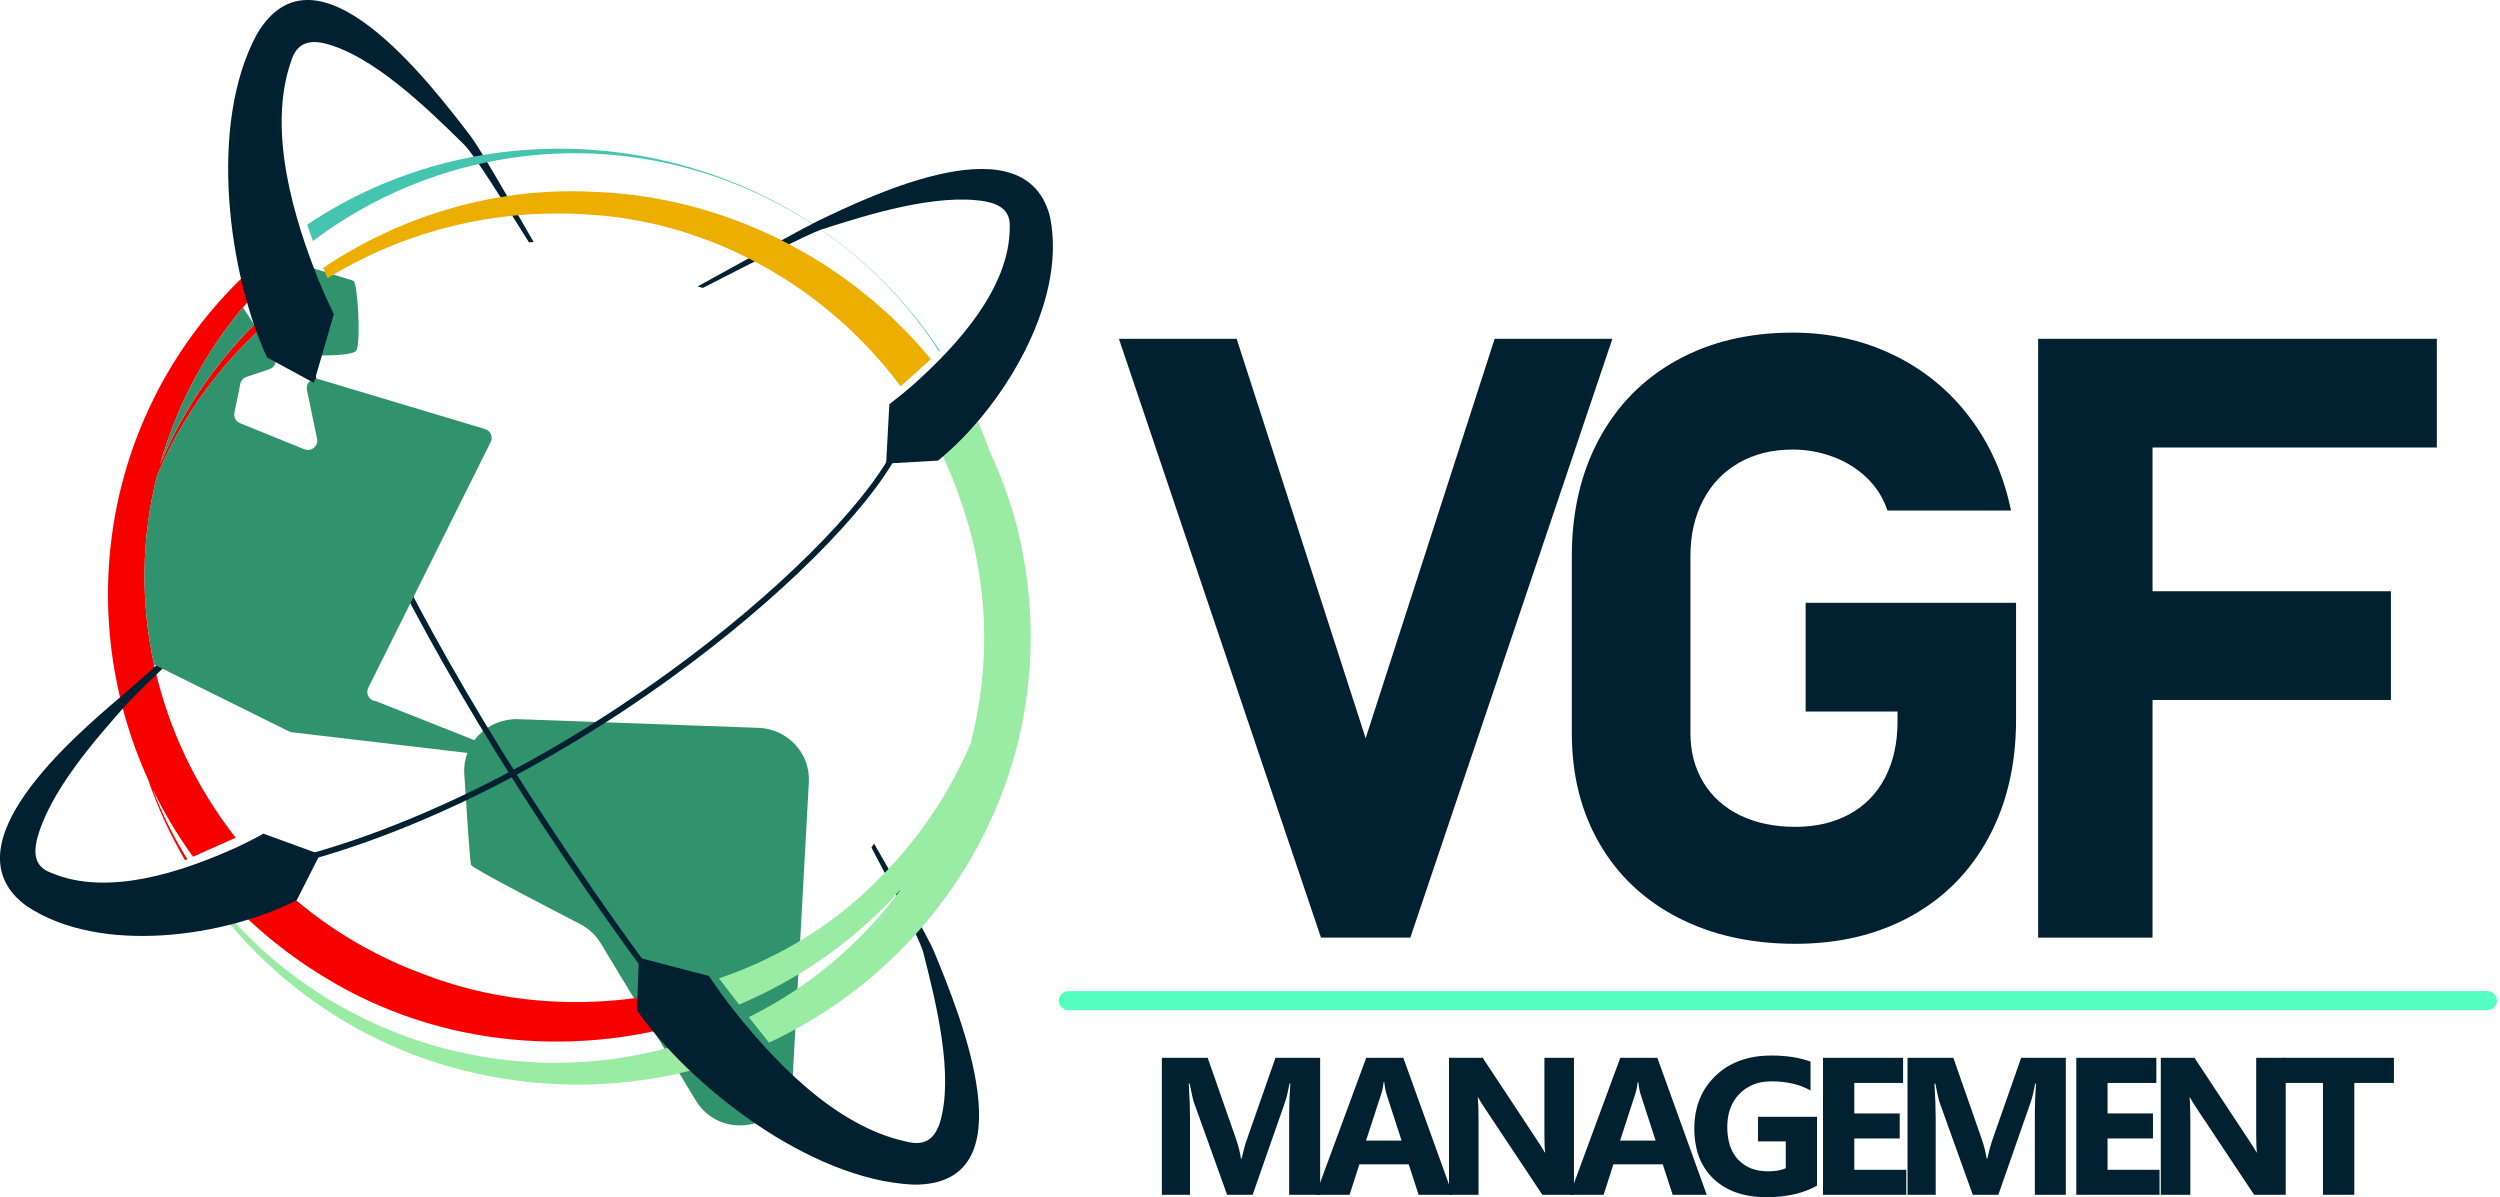 <svg xmlns="http://www.w3.org/2000/svg" width="142" height="68" viewBox="0 0 142 68" fill="none"><path d="M29.445 40.849C33.232 40.987 39.41 41.209 43.084 41.341C44.744 41.401 46.033 42.792 45.943 44.43L45.027 61.146C44.868 64.037 41.01 64.975 39.507 62.488L34.122 53.58C33.839 53.113 33.434 52.734 32.945 52.483C31.173 51.57 26.845 49.325 26.757 49.134C26.696 48.996 26.516 46.269 26.371 43.957C26.265 42.227 27.69 40.785 29.445 40.849Z" fill="#31936E"></path><path d="M16.945 16.913C16.871 16.742 16.799 16.571 16.727 16.4C13.636 18.835 11.102 21.967 9.448 25.58C9.326 25.839 9.209 26.1 9.097 26.361C9.229 25.895 9.377 25.432 9.541 24.971C10.902 21.035 13.225 17.657 16.169 15.014C16.036 14.671 15.908 14.324 15.783 13.977C14.976 14.617 14.198 15.312 13.452 16.068C5.701 23.873 4.261 35.132 8.407 44.267C8.954 45.864 9.66 47.403 10.509 48.861C10.552 48.842 10.594 48.822 10.638 48.803C10.255 48.181 9.896 47.538 9.567 46.872C9.235 46.204 8.936 45.522 8.67 44.827C9.314 46.159 10.079 47.443 10.964 48.661C11.772 48.304 12.58 47.944 13.387 47.581C8.909 41.876 7.067 34.287 8.928 26.994C10.639 22.942 13.441 19.478 16.948 16.917L16.945 16.913Z" fill="#F90000"></path><path d="M18.387 55.477C24.97 59.541 32.998 60.144 40.069 57.779C39.657 57.242 39.249 56.703 38.845 56.162C33.956 57.386 28.683 57.141 23.954 55.293C20.322 53.946 17.192 51.795 14.703 49.119C14.329 49.288 13.955 49.457 13.581 49.624C13.123 49.829 12.664 50.032 12.205 50.233C13.917 52.236 15.981 54.016 18.388 55.478L18.387 55.477Z" fill="#F90000"></path><path d="M40.697 58.592C40.547 58.651 40.397 58.709 40.245 58.766C29.825 62.734 18.119 59.1 11.737 50.435C11.677 50.462 11.617 50.487 11.557 50.514C15.736 56.577 22.548 60.908 30.815 61.528C34.705 61.827 38.424 61.258 41.804 60.003C41.433 59.535 41.064 59.065 40.697 58.592Z" fill="#9AEBA3"></path><path d="M38.329 57.518C29.015 45.165 23.691 35.403 20.864 29.389C17.797 22.865 16.923 19.212 16.916 19.174L17.237 19.102C17.246 19.137 18.114 22.768 21.17 29.267C23.99 35.265 29.302 45 38.594 57.323L38.329 57.518Z" fill="#012030"></path><path d="M16.312 49.187L16.241 48.855C23.123 47.158 30.86 43.36 38.029 38.156C44.011 33.816 49.003 28.866 50.746 25.544L51.027 25.709C49.262 29.072 44.23 34.069 38.209 38.436C31.007 43.662 23.231 47.48 16.312 49.186V49.187Z" fill="#012030"></path><path d="M16.42 47.884L14.96 47.352C14.927 47.375 14.852 47.415 14.794 47.449C14.332 47.702 13.855 47.938 13.373 48.16C10.328 49.526 6.117 50.945 2.911 49.578C2.028 49.257 1.902 48.593 2.087 47.732C2.761 45.021 5.378 42.036 7.26 39.926C7.725 39.42 9.484 37.725 11.189 36.098C11.189 35.985 11.189 35.874 11.189 35.761C9.368 37.367 7.439 39.09 6.888 39.548C4.184 41.855 -3.129 48.068 1.498 51.453C5.718 54.291 12.868 53.181 16.856 51.127L18.176 48.523L16.42 47.884Z" fill="#012030"></path><path d="M41.46 57.104C43.837 60.15 47.387 63.969 51.473 64.84C52.568 65.125 53.073 64.652 53.37 63.821C54.206 61.14 53.189 57.015 52.436 54.078C52.224 53.3 50.78 50.576 49.499 48.141C49.549 48.067 49.598 47.993 49.646 47.917C51.067 50.379 52.696 53.206 53.032 53.995C54.524 57.611 58.57 67.367 51.873 67.287C45.906 67.007 39.141 61.602 36.181 57.393L36.289 54.398L38.466 54.965L40.276 55.438C40.297 55.477 40.352 55.558 40.394 55.622C40.729 56.124 41.088 56.617 41.46 57.106V57.104Z" fill="#012030"></path><path d="M16.168 15.013C15.69 15.443 15.227 15.892 14.784 16.359C14.79 16.36 14.798 16.363 14.804 16.365L16.145 16.873C16.338 16.713 16.531 16.554 16.728 16.4C16.8 16.572 16.872 16.742 16.946 16.913C16.826 17 16.709 17.089 16.59 17.178C16.641 17.273 16.663 17.383 16.65 17.495L16.377 19.575C16.336 19.881 16.572 20.157 16.886 20.169C17.934 20.209 20.045 20.246 20.244 19.904C20.508 19.446 20.314 16.016 20.074 15.947C19.97 15.915 18.118 15.342 16.051 14.7C16.09 14.806 16.129 14.909 16.169 15.014L16.168 15.013Z" fill="#31936E"></path><path d="M9.095 26.359C9.207 26.099 9.325 25.838 9.446 25.578C10.671 22.905 12.377 20.495 14.435 18.436L13.798 17.461C11.972 19.637 10.511 22.161 9.541 24.969C9.377 25.43 9.23 25.894 9.096 26.359H9.095Z" fill="#31936E"></path><path d="M27.558 42.284L21.354 39.827C20.978 39.797 20.75 39.403 20.916 39.069L27.872 25.104C28.018 24.812 27.863 24.462 27.547 24.368L18.11 21.54C17.723 21.424 17.352 21.758 17.433 22.149L18.009 24.923C18.095 25.337 17.679 25.676 17.284 25.516L13.635 24.038C13.399 23.942 13.264 23.695 13.315 23.449L13.65 21.802C13.687 21.618 13.821 21.467 14.001 21.408L15.304 20.971C15.633 20.861 15.768 20.474 15.58 20.187L14.67 18.794C12.223 21.077 10.249 23.856 8.925 26.989C8.006 30.589 7.989 34.26 8.748 37.743L16.419 41.547C16.497 41.586 16.582 41.605 16.669 41.604L28.027 42.94C28.251 42.936 27.95 43.186 28.022 42.979C28.135 42.653 27.907 42.31 27.559 42.282L27.558 42.284Z" fill="#31936E"></path><path d="M18.121 15.979C16.686 12.406 15.181 7.441 16.516 3.532C16.829 2.459 17.5 2.272 18.376 2.447C21.137 3.112 24.208 6.088 26.379 8.231C26.948 8.809 28.58 11.428 30.043 13.761C30.133 13.756 30.223 13.753 30.313 13.75C28.898 11.286 27.271 8.456 26.757 7.767C24.373 4.652 17.952 -3.775 14.592 1.94C11.778 7.139 13.019 15.64 15.166 20.304L17.829 21.747L18.45 19.612L18.966 17.836C18.944 17.798 18.9 17.71 18.867 17.642C18.603 17.101 18.357 16.544 18.122 15.979H18.121Z" fill="#012030"></path><path d="M17.773 13.69C23.488 9.378 31.058 7.594 38.485 9.408C42.518 10.39 46.281 12.397 49.322 15.191C50.906 16.643 52.246 18.251 53.343 19.97C53.357 19.959 53.37 19.945 53.384 19.933C45.578 8.041 29.164 4.914 17.446 12.76C17.551 13.072 17.661 13.381 17.773 13.69Z" fill="#45C4B0"></path><path d="M56.184 25.572C55.99 25.021 55.777 24.477 55.543 23.939C55.505 23.982 55.469 24.027 55.432 24.07C55.456 24.129 55.478 24.188 55.501 24.247C55.472 24.196 55.442 24.142 55.412 24.09C54.807 24.787 54.179 25.409 53.56 25.936C53.937 26.734 54.269 27.554 54.551 28.394C56.186 32.987 56.289 37.795 55.125 42.247C53.971 44.944 52.307 47.48 50.129 49.707C47.553 52.406 44.336 54.379 40.843 55.572C41.218 56.07 41.595 56.566 41.977 57.06C45.408 55.612 48.547 53.436 51.094 50.593C51.13 50.555 51.166 50.515 51.203 50.475C48.985 53.497 46.048 56.031 42.533 57.774C42.911 58.259 43.294 58.74 43.681 59.22C53.539 54.642 59.979 44.047 58.269 32.485C57.925 30.047 57.209 27.727 56.183 25.572H56.184Z" fill="#9AEBA3"></path><path d="M59.656 12.378C58.334 6.847 49.657 11.017 46.44 12.556C45.724 12.909 42.402 14.731 39.627 16.268C39.727 16.295 39.824 16.323 39.922 16.353C42.695 14.934 45.913 13.288 46.645 13.04C49.355 12.169 53.168 10.977 55.959 11.437C56.833 11.61 57.4 11.987 57.352 12.914C57.356 16.36 54.371 19.613 51.894 21.833C51.496 22.181 51.088 22.519 50.669 22.84C50.615 22.88 50.548 22.931 50.515 22.952L50.432 24.486L50.333 26.33L53.279 26.162C56.767 23.361 60.628 17.32 59.653 12.375L59.656 12.378Z" fill="#012030"></path><path d="M33.402 12.185C40.482 12.59 47.02 16.387 51.156 21.943C51.731 21.432 52.305 20.916 52.874 20.399C48.205 14.746 41.112 11.087 33.469 10.886C28.052 10.651 22.755 12.268 18.361 15.212C18.441 15.409 18.522 15.604 18.604 15.8C22.878 13.177 28.007 11.813 33.402 12.187V12.185Z" fill="#ECAF00"></path><path d="M141.276 56.291H60.693C60.387 56.291 60.14 56.535 60.14 56.836C60.14 57.137 60.387 57.381 60.693 57.381H141.276C141.581 57.381 141.828 57.137 141.828 56.836C141.828 56.535 141.581 56.291 141.276 56.291Z" fill="#55FFC3"></path><path d="M63.554 19.243H70.241L77.569 41.934L84.897 19.243H91.584L80.106 53.257H75.032L63.554 19.243Z" fill="#012030"></path><path d="M114.512 34.238V40.882C114.512 43.409 113.994 45.635 112.958 47.561C111.923 49.488 110.457 50.977 108.56 52.03C106.662 53.082 104.464 53.608 101.968 53.608C99.471 53.608 97.237 53.113 95.316 52.123C93.394 51.133 91.908 49.734 90.857 47.924C89.805 46.115 89.279 44.018 89.279 41.632V31.595C89.279 29.069 89.798 26.847 90.833 24.928C91.868 23.01 93.334 21.523 95.231 20.471C97.129 19.419 99.325 18.893 101.823 18.893C103.879 18.893 105.776 19.311 107.514 20.144C109.252 20.978 110.704 22.159 111.865 23.687C113.026 25.215 113.813 26.986 114.225 28.997H107.206C106.969 28.28 106.578 27.661 106.033 27.137C105.488 26.616 104.848 26.217 104.111 25.944C103.377 25.672 102.614 25.535 101.823 25.535C100.67 25.535 99.654 25.784 98.777 26.284C97.9 26.783 97.219 27.493 96.738 28.412C96.256 29.332 96.016 30.393 96.016 31.594V41.63C96.016 42.691 96.26 43.627 96.75 44.437C97.24 45.248 97.936 45.872 98.837 46.309C99.738 46.746 100.781 46.964 101.968 46.964C103.154 46.964 104.161 46.727 105.038 46.251C105.916 45.775 106.592 45.085 107.066 44.181C107.541 43.277 107.779 42.208 107.779 40.977V40.415H102.561V34.239H114.513L114.512 34.238Z" fill="#012030"></path><path d="M115.767 19.243H122.264V53.257H115.767V19.243ZM118.137 19.243H138.412V25.418H118.137V19.243ZM118.137 33.583H135.804V39.758H118.137V33.583Z" fill="#012030"></path><path d="M74.979 67.864H73.225V63.209C73.225 62.706 73.247 62.15 73.291 61.543H73.247C73.156 62.02 73.073 62.364 72.999 62.574L71.151 67.864H69.7L67.819 62.628C67.768 62.487 67.686 62.125 67.572 61.543H67.522C67.57 62.309 67.594 62.982 67.594 63.561V67.864H65.994V60.084H68.596L70.208 64.697C70.336 65.066 70.43 65.436 70.489 65.808H70.522C70.621 65.378 70.725 65.003 70.836 64.685L72.448 60.084H74.984V67.864H74.979Z" fill="#012030"></path><path d="M82.513 67.864H80.577L80.016 66.133H77.212L76.656 67.864H74.731L77.602 60.084H79.709L82.513 67.864ZM79.609 64.787L78.762 62.173C78.699 61.977 78.655 61.744 78.63 61.473H78.586C78.568 61.701 78.522 61.927 78.448 62.152L77.59 64.788H79.608L79.609 64.787Z" fill="#012030"></path><path d="M89.399 67.864H87.606L84.357 62.976C84.166 62.69 84.034 62.475 83.96 62.33H83.938C83.966 62.604 83.981 63.025 83.981 63.588V67.864H82.303V60.084H84.217L87.346 64.821C87.489 65.034 87.621 65.246 87.743 65.455H87.766C87.736 65.275 87.722 64.919 87.722 64.387V60.084H89.4V67.864H89.399Z" fill="#012030"></path><path d="M96.943 67.864H95.007L94.446 66.133H91.641L91.086 67.864H89.161L92.032 60.084H94.138L96.943 67.864ZM94.039 64.787L93.192 62.173C93.129 61.977 93.085 61.744 93.06 61.473H93.016C92.998 61.701 92.951 61.927 92.878 62.152L92.02 64.788H94.038L94.039 64.787Z" fill="#012030"></path><path d="M103.206 67.343C102.437 67.781 101.478 68 100.335 68C99.067 68 98.067 67.653 97.335 66.961C96.603 66.269 96.238 65.314 96.238 64.099C96.238 62.884 96.638 61.881 97.437 61.11C98.236 60.339 99.3 59.954 100.626 59.954C101.462 59.954 102.199 60.068 102.838 60.296V61.94C102.229 61.593 101.484 61.42 100.605 61.42C99.868 61.42 99.268 61.655 98.804 62.128C98.34 62.599 98.109 63.231 98.109 64.019C98.109 64.808 98.316 65.438 98.734 65.875C99.15 66.312 99.712 66.531 100.419 66.531C100.844 66.531 101.182 66.472 101.432 66.352V64.833H99.853V63.434H103.207V67.345L103.206 67.343Z" fill="#012030"></path><path d="M108.276 67.864H103.547V60.084H108.096V61.512H105.324V63.243H107.904V64.664H105.324V66.444H108.278V67.865L108.276 67.864Z" fill="#012030"></path><path d="M117.333 67.864H115.579V63.209C115.579 62.706 115.601 62.15 115.645 61.543H115.601C115.51 62.02 115.427 62.364 115.353 62.574L113.506 67.864H112.054L110.173 62.628C110.122 62.487 110.04 62.125 109.926 61.543H109.876C109.924 62.309 109.948 62.982 109.948 63.561V67.864H108.348V60.084H110.95L112.562 64.697C112.69 65.066 112.784 65.436 112.843 65.808H112.876C112.975 65.378 113.079 65.003 113.19 64.685L114.802 60.084H117.338V67.864H117.333Z" fill="#012030"></path><path d="M122.662 67.864H117.933V60.084H122.481V61.512H119.709V63.243H122.288V64.664H119.709V66.444H122.662V67.865V67.864Z" fill="#012030"></path><path d="M129.827 67.864H128.035L124.785 62.976C124.594 62.69 124.462 62.475 124.39 62.33H124.367C124.396 62.604 124.411 63.025 124.411 63.588V67.864H122.733V60.084H124.647L127.776 64.821C127.919 65.034 128.051 65.246 128.173 65.455H128.195C128.165 65.275 128.152 64.919 128.152 64.387V60.084H129.828V67.864H129.827Z" fill="#012030"></path><path d="M135.974 61.51H133.725V67.864H131.944V61.51H129.705V60.083H135.974V61.51Z" fill="#012030"></path></svg>
